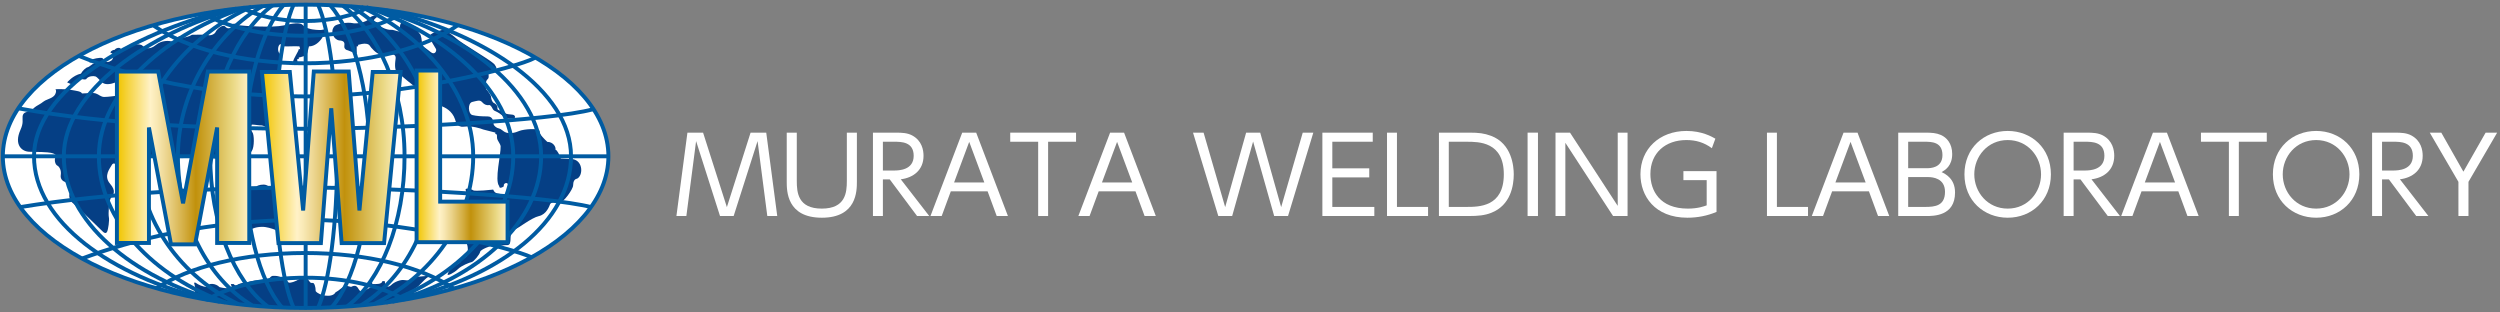<?xml version="1.0" encoding="utf-8"?>
<!-- Generator: Adobe Illustrator 16.0.3, SVG Export Plug-In . SVG Version: 6.00 Build 0)  -->
<!DOCTYPE svg PUBLIC "-//W3C//DTD SVG 1.1//EN" "http://www.w3.org/Graphics/SVG/1.1/DTD/svg11.dtd">
<svg version="1.1" id="レイヤー_1" xmlns="http://www.w3.org/2000/svg" xmlns:xlink="http://www.w3.org/1999/xlink" x="0px"
	 y="0px" width="440px" height="55px" viewBox="0 0 440 55" enable-background="new 0 0 440 55" xml:space="preserve">
<rect x="0" y="0" width="440" height="55" fill="#808080" stroke="none"/>
<g>
	<g>
		<g>
			<path fill="#FFFFFF" d="M107.079,27.509c0,14.747-23.864,26.691-53.284,26.691C24.36,54.201,0.5,42.256,0.5,27.509
				c0-14.745,23.86-26.692,53.294-26.692C83.214,0.817,107.079,12.764,107.079,27.509z"/>
			<path fill="#053F85" d="M55.561,51.239c0.607,0.813,2.958,1.249,3.487,0.216c0.689-0.346,1.059-0.856,1.746-1.204
				c0.327,0.089,0.665,0.171,0.998,0.24c1.295-0.685,1.198,0.748,1.738,0.748c0,0.086,0,0.169,0,0.251c0.16,0,0.33,0,0.496,0
				c0-0.082,0-0.165,0-0.251c0.487-0.247,1.128-0.748,1.739-0.748c-0.164-0.163-0.215-0.24-0.491-0.24c0-0.164,0-0.33,0-0.501
				c0.08,0,0.169,0,0.242,0c0,0.082,0,0.171,0,0.249c0.516,0,1.753,0.076,1.753-0.502c0.333,0,0.491-0.161,0.491,0.253
				c-0.088,0.65,0.537,0.966,1.1,0.407c0.55-0.556,1.66-0.956,2.218-0.868c0.556,0.076,1.679,0.146,1.905-0.282
				c0-0.088,0-0.174,0-0.252c0.911-0.088,1.831-0.164,2.745-0.243c0,0.079,0,0.166,0,0.243c-0.087,0-0.167,0-0.25,0
				c-0.283-0.213-1.869,1.803-2.188,1.877c-0.316,0.084-0.946,0.954-0.308,0.858c0.539-0.035,1.995,0.22,1.995,0
				c0.089,0,0.167,0,0.242,0c0,0.171-0.098,0.096-0.098,0.259c-2.995,0.464-5.875,1.186-8.871,1.646
				c-5.959,0.649-12.808,0.984-18.412,0.628c-3.477-0.23-6.661-0.579-9.955-1.046c-1.221-0.224-2.447-0.45-3.672-0.684
				c-0.296-0.116-1.099-0.804-0.303-0.804c0.57,0.124,0.578-0.627,0.245-1.74c0.091,0,0.171,0,0.254,0
				c0.516,0.37,1.275,0.741,1.988,0.741c0.254-0.784,1.606-0.628,2.245,0.047c1.185,0.325,3.072,0.253,2.238,0.253
				c0-0.085-0.252-0.704-0.252-0.792c0.162,0,0.33,0,0.498,0c0.161,0.166,0.21,0.252,0.499,0.252
				c0.462-0.376,1.053-0.501,1.744-0.501c0.75-0.369,2.153-0.453,2.487-0.453c0.339,0,0.339,0.41,0.747,0.324
				c0.417-0.08,0.997-1.071,1.413-1.071s1.648-0.092,2.822,1.2c0.082,0,0.171,0,0.249,0c0.829-0.129,1.493-0.539,1.912-0.868
				c0.405-0.332,1.157,0.157,1.409,0.571c0.243,0.422,0.419,0.34,0.661,0.34C55.317,49.792,55.561,50.456,55.561,51.239z"/>
			<path fill="#053F85" d="M58.867,4.609c0.37-0.418,2.308-0.737,3.107-0.553c0.808,0.185,1.937-0.117,2.361-0.323
				c0.646-0.256,0.566-0.669,1.25-0.918c0.688-0.255,0.939,0.119,0.616,0.314c-0.308,0.187-0.616,0.604-0.248,0.681
				c0.372,0.062,0.875,0.246,0.938,0.626c0.063,0.359,1.308,0.867,1.926,0.81c0.623-0.067,1.81,0.737,1.623-0.131
				c-0.182-0.874,0.247-1.433,0.81-1.243c0.561,0.185,2.294,1.061,2.294,1.061s0,0.739,0.316,0.991
				c0.315,0.25,0.375,1.306,0.443,1.805c0.066,0.491,0.743,0.806,1.492,1.429c0.742,0.623,1.12-0.239,0.928-0.553
				c-0.187-0.317-0.865-1.375-1.117-2.061c-0.258-0.688,1.805-1.175,2.987-1.487c-0.193,0.493,0.746,0.799,1.677,1.675
				c0.935,0.875,5.735,3.613,6.722,4.54c0,0,0.56,0.748,0.312,0.748c-0.25,0-1.121,0.444-1.298,0.569
				c-0.199,0.124,0.24,1.05-0.199,1.361c-0.428,0.311-0.373,1.622-0.19,1.807c0.19,0.187,0.814,1.003,0.814,1.307
				c0,0.313,0.191,0.938,0.501,1.06c0.31,0.123,0.688,0.499,0.621,0.876c-0.061,0.376,0.373,0.428,0.373,0.428
				s0.808,0.187,0.931,0.434c0.132,0.257,0.932,0.257,1.379,0.325c0.431,0.058,0.552,0.55,0.239,0.613c0,0-1.118,0.249-1.55-0.063
				c-0.437-0.313-0.87-0.746-1.372-0.997c-0.499-0.249-0.68-0.249-0.866-0.628c-0.189-0.367-0.373-0.671-0.629-0.618
				c-0.25,0.06-0.742,0-1.175-0.491c-0.439-0.502-0.876-0.255-1.748-0.067c-0.864,0.189-0.745,2.121,0,2.31
				c0.748,0.18,1.617,0.239,2.672,0.239c1.065,0,0.999,1.063,1.065,1.367c0.06,0.314,0.561,0.692,0.927,0.749
				c0.374,0.063,0.688,0.44,1.057,0.636c0.832,0.405,1.81,0.118,2.552-0.195c0.747-0.312,3.547-0.563,3.547,0.064
				c0,0.621,0.933,1.427,1.373,1.863c1.052,0,1.555,0.928,1.433,1.362c0.371,0.136,0.802,1.134,0.937,1.567l2.173,0.12
				c1.81,0.376,1.742,2.926,0.688,3.432c-0.437,0.05-0.688,0.49-0.688,1.178c0,0.677-1.803,3.167-2.358,2.983
				c-0.56-0.187-1.569,0-1.69,0.317c-0.121,0.302-0.616,1.801-1.987,2.108c-1.276,0.281-3.672,2.175-4.23,2.364
				c-0.56,0.188-0.743,0.746-0.743,1.43c0,0.68-0.074,1.368-0.631,1.313c-0.55-0.063-2.121,0.307-2.121,0.307s0-0.252-0.306-0.252
				c-0.309,0-2.234,0.691-2.297,1.129c-0.065,0.431-1.12,1.734-1.501,1.803c-0.369,0.064-1.801,0.62-2.424,1.248
				c-0.617,0.619-1.93,1.301-1.799,0.866c0.119-0.438,1.053-1.617,1.302-1.617c0.247,0,0.814-0.245,1.058-0.692
				c0.254-0.429,0.682-0.554,0.93-0.799c0.264-0.249,0.379-1.495,0.122-2.121c-0.239-0.622-0.427-6.719-0.427-6.719
				s0.058-1.002,0.305-1.24c0.264-0.252,0-1.188-0.117-1.623c-0.131-0.444,0.988-0.184,1.304,0.051
				c0.304,0.254,3.544-0.118,3.544-0.118c0.306,0.82,0.938,0.689,1.927,0.875c0.994,0.184,0.756-0.991,0.687-1.701
				c-0.008-0.453-0.618-0.416-0.748,0c0,0.088,0,0.172,0,0.251c-0.159,0.148-0.812,0.514-0.812-0.041
				c-0.853-0.99,0.32-5.612,0.254-7.03c-0.098-0.505-0.539-0.895-0.632-1.406c-0.044-0.337,0.094-0.731-0.296-0.731
				c0-0.089,0-0.165,0-0.249l-2.121-0.538c-0.495-0.194-1.931-0.69-3.427-0.501c-1.234,0.161-1.427-0.933-1.553-1.31
				c-0.486-1.451-1.744-2.113-2.545-2.36c-0.816-0.253-3.117-2.558-3.744-2.865c-1.002-0.501-3.109-2.488-3.789-2.921
				c-0.706-0.448-0.43-2.058-0.372-2.551c0.056-0.505-0.251-0.746-0.87-0.811c-0.628-0.065-0.937,0.238-1.752,0.122
				c-0.812-0.122-1.738-1.244-1.927-1.551c-0.184-0.317-0.75-0.439-1.369-0.317c-0.079-0.005-0.599,0.18-0.688,0.164
				c0,0.088,0,0.177,0,0.255c-0.082,0-0.161,0-0.247,0c0,0.41,0,0.836,0,1.236c-0.083,0-0.16,0-0.247,0
				c-0.435-0.169-0.872-0.355-1.317-0.534c-0.232-0.004-0.676-0.245-0.615-0.75c0.067-0.493,0.067-0.927-0.865-0.985
				C58.805,7.041,57.993,5.615,58.867,4.609z"/>
			<path fill="#053F85" d="M19.656,29.076c-0.24,0.476-1.489,1.866-0.308,3.233c1.211,1.396,0.561,1.93,0.186,2.493
				c-0.376,0.55-0.493,2.863-0.376,3.422c0.124,0.56-0.117,2.175-0.305,2.552c-0.184,0.369-0.496,0.251-0.746,0
				c-0.252-0.257-4.981-4.85-5.295-5.042c-0.312-0.187-0.809-1.055-0.556-1.681c0.244-0.622-0.252-1.802-0.748-1.998
				c-0.497-0.181-0.935-0.558-0.808-1.297c0.12-0.753-0.249-1.44-0.627-1.621c-0.369-0.195-0.556-1.001-0.308-1.492
				c0.256-0.5-0.309-0.621-0.807-0.747c-0.5-0.121-2.43-0.186-3.741-0.186c-1.299,0-2.826-1.159-1.614-3.86
				c0.562-1.241,0.315-1.683,0.375-2.37C4.042,19.8,4.664,19.68,5.034,19.68c0.371,0,0.748-0.682,1.684-1.188
				C7.653,18,7.519,17.811,8.521,17.44c0.996-0.377,1.183-0.748,1.304-1.123c0.126-0.374-0.061-0.621-0.061-0.621
				s1.743-0.066,2.735,0.127c0.995,0.178,1.752,0.241,1.931,0.624c0.809,0,1.862-0.194,2.431,0c0.557,0.182,0.869,0.616,1.496,0.616
				c0.619,0,1.986-0.188,1.986-0.188v-2.368c-0.995,0.376-1.744,0.376-2.176,0.124c-0.437-0.24-1-1.06-1.368-1.181
				c-0.38-0.125-1.185-0.057-1.56,0.376c-0.062,0.254-0.554,0.156-0.988,0.068c-0.315-0.068-0.757,0.055-0.936,0.24
				c-0.19,0.193-0.623,0.748-0.623,0.748l-0.875-0.376c0,0,0.994-1.239,2.434-1.55c0.246-0.494,0.859-1.058,1.174-1.12
				c0.312-0.06,0.818-0.618,1.061-0.618c0.249,0-0.193-0.372-0.44-0.251c-0.244,0.121-0.621-0.121-0.174-0.377
				c0.421-0.247,1.799-0.507,2.104-0.377c0.317,0.13,0.06,0.194,0.381,0.506c0.312,0.304,0.8,0.248,1.239-0.064
				c0.432-0.312,0.432-1.247,0-1.313c-0.439-0.058,0.185-0.615,0.562-0.552c0.246-0.377,0.929-0.505,1.117-0.188
				c0.189,0.313,0.812,0.188,1.183-0.252c0.37-0.437,2.113-0.798,2.619-0.307c0.492,0.488,1.303,0.746,2.362-0.13
				c1.059-0.875,2.306-0.743,2.862-0.616c0.56,0.121,0.93-0.127,0.746-0.44c-0.186-0.315,0.744-0.62,0.996-0.366
				c0.242,0.238,1.304-0.068,1.746-0.372c0,0,2.492-0.068,2.861,0.053c0.372,0.129,1.124-0.121,1.303-0.559
				c0.191-0.437,1.248-1.435,1.685-0.938c0.436,0.501,0.935,0.313,1.114,0l0.311-0.497h0.69l0.185,0.256
				c1.186,0.173,6.223,0.433,7.903,0.054c1.679-0.369,2.985-0.618,3.482-0.054c0.493,0.555,0.611,0.426,1.37,0.679
				c0.187,0.063,1.615,0.254,1.995,0.131c0.371-0.131,0.935-0.067,0.992,0.426c0.066,0.502-0.498,0.631-0.868,0.821
				c-0.559,0.928-1.431,1.669-2.435,1.669c-0.16,0.442-0.222,1.681-0.748,1.681c-0.445,0.1-0.607,0.213-1.051,0.288
				c0,0.331,0.08,0.256-0.25,0.256c0,0.163,0,0.334,0,0.495c0.01,0.515-0.756,0.231-0.754,0c0.111-0.676,1.005-1.867,1.005-2.236
				c0.089,0,0.167,0,0.243,0c0-0.088-0.115-0.395-0.115-0.483c-1.001-0.078-1.87,0.058-2.871-0.015
				c-0.182-0.287-0.433-0.541-0.683-0.231c-0.247,0.304-0.37,1.241,0.188,1.623c0.561,0.372,0.251,0.746,0.13,1.053
				c-0.13,0.314-0.688,2.121-0.688,2.121l-2.364-0.124l0.554,9.888c0,0-0.504-0.347-0.874-0.399c-0.585,0-1.214-0.152-1.789-0.152
				c-0.131,0.367-0.192,0.991,0.118,1.366c0.317,0.369,0.377,2.604-0.118,3.302c-0.51,0.68-1.439,1.48-1.439,2.226
				c0,0.758,0.498,4.73,0.498,4.73s0.941-0.43,1.302-0.369c0.374,0.068,0.318-0.123,0.501-0.373
				c0.189-0.243,1.188-0.433,1.682-0.243c0.499,0.185,1.056,0.739,1.682,0.616l0.805,7.667c-0.875-0.447-1.804-0.752-2.606-0.882
				c-0.812-0.123-2.244,0-2.865,0.688L40.38,28.515c-1.307-0.748-6.915-1.053-7.595-0.813c-0.683,0.259-1.467,0.042-2.304,0.064
				c-1.984,0.066-4.345-0.495-5.72,0.369c-1.37,0.87-4.293,0.806-4.54,0.682C19.975,28.706,19.781,28.818,19.656,29.076z"/>
			<path fill="none" stroke="#005BA2" stroke-width="0.692" d="M107.079,27.509c0,14.747-23.864,26.691-53.284,26.691
				C24.36,54.201,0.5,42.256,0.5,27.509c0-14.745,23.86-26.692,53.294-26.692C83.214,0.817,107.079,12.764,107.079,27.509z"/>
			<rect x="31.336" y="35.399" fill="none" stroke="#005BA2" stroke-width="0.692" width="0" height="0.088"/>
			<rect x="34.075" y="45.111" fill="none" stroke="#005BA2" stroke-width="0.692" width="0" height="0"/>
			<path fill="none" stroke="#005BA2" stroke-width="0.692" d="M51.684,54.181c-1.984-4.393-3.374-14.689-3.374-26.683
				c0-12.002,1.389-22.303,3.374-26.7"/>
			<path fill="none" stroke="#005BA2" stroke-width="0.692" d="M55.983,0.833c1.976,4.412,3.36,14.684,3.36,26.665
				c0,11.993-1.391,22.29-3.366,26.683"/>
			<path fill="none" stroke="#005BA2" stroke-width="0.692" d="M49.598,54.07c-3.9-4.469-6.627-14.689-6.627-26.571
				c0-12.002,3.059-22.303,7.013-26.7"/>
			<path fill="none" stroke="#005BA2" stroke-width="0.692" d="M58.099,0.902c3.923,4.461,6.932,14.684,6.932,26.597
				s-2.736,22.135-6.651,26.582"/>
			<path fill="none" stroke="#005BA2" stroke-width="0.692" d="M44.348,53.735C36.65,49.121,31.312,39.1,31.312,27.499
				c0-11.773,6.985-21.907,14.91-26.437"/>
			<path fill="none" stroke="#005BA2" stroke-width="0.692" d="M61.707,1.109c7.916,4.539,14.851,14.645,14.851,26.39
				c0,11.584-5.314,21.594-13.001,26.219"/>
			<path fill="none" stroke="#005BA2" stroke-width="0.692" d="M41.929,53.522C32.083,48.813,24.46,38.92,24.46,27.499
				c0-11.664,9.58-21.712,19.801-26.313"/>
			<path fill="none" stroke="#005BA2" stroke-width="0.692" d="M63.547,1.22c10.221,4.613,19.736,14.641,19.736,26.278
				c0,11.383-7.576,21.244-17.362,25.969"/>
			<path fill="none" stroke="#005BA2" stroke-width="0.692" d="M39.673,53.23C27.166,48.704,17.4,38.881,17.4,27.499
				C17.4,15.73,29.986,5.64,43.073,1.334"/>
			<path fill="none" stroke="#005BA2" stroke-width="0.692" d="M64.482,1.269c13.185,4.28,25.85,14.41,25.85,26.229
				c0,11.42-9.829,21.271-22.395,25.778"/>
			<path fill="none" stroke="#005BA2" stroke-width="0.692" d="M38.704,53.112c-15.308-4.217-27.477-14.1-27.477-25.613
				c0-11.519,15.1-21.754,30.41-25.984"/>
			<path fill="none" stroke="#005BA2" stroke-width="0.692" d="M66.272,1.62c15.421,4.188,28.968,14.306,28.968,25.879
				c0,11.514-10.904,21.396-26.206,25.613"/>
			<path fill="none" stroke="#005BA2" stroke-width="0.692" d="M36.76,52.794C19.542,48.575,5.986,39.012,5.986,27.499
				c0-11.519,16.939-21.555,34.157-25.78"/>
			<path fill="none" stroke="#005BA2" stroke-width="0.692" d="M67.919,1.804C85.264,6.001,100.5,15.925,100.5,27.499
				c0,11.514-12.186,20.959-29.399,25.19"/>
			<path fill="none" stroke="#005BA2" stroke-width="0.692" d="M47.08,53.917c-5.945-4.537-10.083-14.66-10.083-26.419
				c0-11.903,4.912-22.115,10.986-26.575"/>
			<path fill="none" stroke="#005BA2" stroke-width="0.692" d="M60.385,1.042C66.368,5.579,71.2,15.708,71.2,27.499
				c0,11.726-4.121,21.837-10.047,26.381"/>
			<line fill="none" stroke="#005BA2" stroke-width="0.692" x1="53.794" y1="0.817" x2="53.794" y2="54.173"/>
			<path fill="none" stroke="#005BA2" stroke-width="0.692" d="M36.453,52.746c3.926-2.346,10.24-3.87,17.371-3.87
				c7.18,0,13.536,1.539,17.449,3.911"/>
			<path fill="none" stroke="#005BA2" stroke-width="0.692" d="M27.526,50.751c5.579-3.751,15.207-6.221,26.142-6.221
				c10.794,0,20.401,2.357,26.202,6.26"/>
			<path fill="none" stroke="#005BA2" stroke-width="0.692" d="M14.361,45.534c8.794-3.268,22.17-6.839,39.293-6.839
				c17.243,0,36.553,5.005,39.829,6.56"/>
			<path fill="none" stroke="#005BA2" stroke-width="0.692" d="M3.475,36.464c15.867-2.591,34.661-3.455,50.008-3.455
				c15.347,0,42.812,1.457,50.613,3.455"/>
			<path fill="none" stroke="#005BA2" stroke-width="0.692" d="M35.823,2.347c3.918,2.384,10.292,3.941,17.488,3.941
				c7.171,0,13.522-1.544,17.442-3.926"/>
			<path fill="none" stroke="#005BA2" stroke-width="0.692" d="M27.108,4.549c5.592,3.997,15.508,6.592,26.561,6.592
				c10.794,0,21.118-2.595,26.823-6.651"/>
			<path fill="none" stroke="#005BA2" stroke-width="0.692" d="M13.972,9.876c8.773,3.545,22.435,7.096,39.683,7.096
				c17.243,0,37.304-5.045,40.484-6.79"/>
			<path fill="none" stroke="#005BA2" stroke-width="0.692" d="M3.24,19.068c15.915,2.928,34.896,3.594,50.243,3.594
				c15.347,0,43.17-1.34,50.923-3.438"/>
			<line fill="none" stroke="#005BA2" stroke-width="0.692" x1="0.5" y1="27.509" x2="107.079" y2="27.509"/>
			<path fill="none" stroke="#005BA2" stroke-width="0.692" d="M64.681,1.319c-2.33,1.434-6.397,2.387-11.027,2.387
				c-4.528,0-8.516-0.912-10.864-2.294"/>
		</g>
		<linearGradient id="SVGID_1_" gradientUnits="userSpaceOnUse" x1="20.575" y1="27.802" x2="43.869" y2="27.802">
			<stop  offset="0.006" style="stop-color:#F1C500"/>
			<stop  offset="0.253" style="stop-color:#FFF2C7"/>
			<stop  offset="0.298" style="stop-color:#F9E9B6"/>
			<stop  offset="0.387" style="stop-color:#EAD289"/>
			<stop  offset="0.51" style="stop-color:#D3AD41"/>
			<stop  offset="0.596" style="stop-color:#C1910C"/>
			<stop  offset="0.811" style="stop-color:#E0C768"/>
			<stop  offset="0.871" style="stop-color:#E9D782"/>
			<stop  offset="1" style="stop-color:#FFF2C7"/>
		</linearGradient>
		<polygon fill="url(#SVGID_1_)" stroke="#005BA2" stroke-width="0.692" points="20.575,12.599 20.575,42.759 26.212,42.759 
			26.212,22.437 30.098,43.005 34.333,43.005 38.215,22.437 38.215,42.759 43.869,42.759 43.869,12.599 36.578,12.599 32.22,35.776 
			27.848,12.599 		"/>
		<linearGradient id="SVGID_2_" gradientUnits="userSpaceOnUse" x1="46.099" y1="27.689" x2="70.501" y2="27.689">
			<stop  offset="0.006" style="stop-color:#F1C500"/>
			<stop  offset="0.253" style="stop-color:#FFF2C7"/>
			<stop  offset="0.298" style="stop-color:#F9E9B6"/>
			<stop  offset="0.387" style="stop-color:#EAD289"/>
			<stop  offset="0.51" style="stop-color:#D3AD41"/>
			<stop  offset="0.596" style="stop-color:#C1910C"/>
			<stop  offset="0.811" style="stop-color:#E0C768"/>
			<stop  offset="0.871" style="stop-color:#E9D782"/>
			<stop  offset="1" style="stop-color:#FFF2C7"/>
		</linearGradient>
		<polygon fill="url(#SVGID_2_)" stroke="#005BA2" stroke-width="0.692" points="67.599,42.789 70.501,12.669 65.601,12.669 
			63.259,37.043 61.371,12.588 55.231,12.588 53.353,37.043 51.008,12.669 46.099,12.669 49.011,42.789 56.478,42.789 
			58.302,19.063 60.13,42.789 		"/>
		<linearGradient id="SVGID_3_" gradientUnits="userSpaceOnUse" x1="73.319" y1="27.52" x2="89.332" y2="27.52">
			<stop  offset="0.006" style="stop-color:#F1C500"/>
			<stop  offset="0.253" style="stop-color:#FFF2C7"/>
			<stop  offset="0.298" style="stop-color:#F9E9B6"/>
			<stop  offset="0.387" style="stop-color:#EAD289"/>
			<stop  offset="0.51" style="stop-color:#D3AD41"/>
			<stop  offset="0.596" style="stop-color:#C1910C"/>
			<stop  offset="0.811" style="stop-color:#E0C768"/>
			<stop  offset="0.871" style="stop-color:#E9D782"/>
			<stop  offset="1" style="stop-color:#FFF2C7"/>
		</linearGradient>
		<polygon fill="url(#SVGID_3_)" stroke="#005BA2" stroke-width="0.692" points="89.332,42.625 89.332,35.487 77.468,35.487 
			77.468,12.417 73.319,12.417 73.319,42.625 		"/>
	</g>
	<g>
		<path fill="#FFFFFF" d="M123.741,23.345l4.19,13.11l4.171-13.11h2.756l1.937,14.675h-1.75l-1.713-13.186l-4.209,13.186h-2.402
			l-4.208-13.186l-1.714,13.186h-1.75l1.937-14.675H123.741z"/>
		<path fill="#FFFFFF" d="M150.813,23.345v8.622c0,1.603,0,6.351-6.164,6.351c-6.184,0-6.184-4.729-6.184-6.351v-8.622h1.77v8.511
			c0,2.011,0.205,4.859,4.395,4.859c4.191,0,4.414-2.83,4.414-4.859v-8.511H150.813z"/>
		<path fill="#FFFFFF" d="M157.66,23.345c1.154,0,2.048,0.057,2.868,0.484c1.75,0.931,2.012,2.606,2.012,3.594
			c0,2.514-1.788,3.854-4.004,4.134l5.009,6.463h-2.142l-4.804-6.443h-1.211v6.443h-1.75V23.345H157.66z M155.388,24.947v5.065
			h1.956c0.913,0,3.464-0.094,3.464-2.589c0-2.477-2.179-2.477-3.445-2.477H155.388z"/>
		<path fill="#FFFFFF" d="M167.34,33.68l-1.602,4.34h-1.975l5.587-14.675h2.458l5.587,14.675h-1.974l-1.602-4.34H167.34z
			 M173.243,32.116l-2.663-7.15l-2.663,7.15H173.243z"/>
		<path fill="#FFFFFF" d="M184.469,38.02h-1.751V24.947h-4.917v-1.602h11.584v1.602h-4.917V38.02z"/>
		<path fill="#FFFFFF" d="M193.366,33.68l-1.602,4.34h-1.974l5.587-14.675h2.458l5.587,14.675h-1.974l-1.602-4.34H193.366z
			 M199.27,32.116l-2.663-7.15l-2.663,7.15H199.27z"/>
		<path fill="#FFFFFF" d="M216.861,38.02h-2.439l-4.451-14.675h1.862l3.799,13.11l3.688-13.11h2.477l3.688,13.11l3.798-13.11h1.863
			l-4.452,14.675h-2.438l-3.707-13.11L216.861,38.02z"/>
		<path fill="#FFFFFF" d="M240.989,29.622v1.601h-6.5v5.196h7.394v1.602h-9.144V23.345h8.865v1.602h-7.115v4.675H240.989z"/>
		<path fill="#FFFFFF" d="M245.864,23.345v13.073h5.476v1.602h-7.226V23.345H245.864z"/>
		<path fill="#FFFFFF" d="M253.254,23.345h5.382c1.602,0,2.571,0.111,3.781,0.559c3.688,1.378,4.005,5.4,4.005,6.778
			c0,1.938-0.521,5.438-3.968,6.778c-1.136,0.447-2.291,0.56-3.967,0.56h-5.233V23.345z M254.985,36.418h3.056
			c2.272,0,6.631,0,6.631-5.736c0-5.735-4.397-5.735-6.537-5.735h-3.149V36.418z"/>
		<path fill="#FFFFFF" d="M270.681,23.345V38.02h-1.826V23.345H270.681z"/>
		<path fill="#FFFFFF" d="M276.322,23.345l8.397,12.887V23.345h1.732V38.02H283.9l-8.397-12.888V38.02h-1.732V23.345H276.322z"/>
		<path fill="#FFFFFF" d="M301.289,26.083c-1.376-1.005-2.773-1.434-4.488-1.434c-3.688,0-6.332,2.271-6.332,5.978
			c0,2.925,1.639,6.089,6.594,6.089c1.77,0,2.851-0.409,3.314-0.575v-4.434h-4.097v-1.583h5.828v7.17
			c-1.619,0.689-3.352,1.024-5.12,1.024c-5.792,0-8.27-3.855-8.27-7.654c0-4.45,3.352-7.617,8.102-7.617
			c2.683,0,4.396,0.969,5.084,1.36L301.289,26.083z"/>
		<path fill="#FFFFFF" d="M312.735,23.345v13.073h5.476v1.602h-7.226V23.345H312.735z"/>
		<path fill="#FFFFFF" d="M322.453,33.68l-1.601,4.34h-1.975l5.587-14.675h2.458l5.588,14.675h-1.976l-1.601-4.34H322.453z
			 M328.356,32.116l-2.663-7.15l-2.662,7.15H328.356z"/>
		<path fill="#FFFFFF" d="M338.744,23.345c1.284,0,2.029,0.057,2.849,0.409c0.987,0.429,1.994,1.472,1.994,3.353
			c0,2.104-1.249,2.83-1.863,3.184c0.651,0.317,2.364,1.138,2.364,3.595c0,4.135-3.742,4.135-5.102,4.135h-4.898V23.345H338.744z
			 M335.838,24.947v4.656h3.316c0.501,0,2.718,0,2.718-2.311c0-2.346-1.955-2.346-3.167-2.346H335.838z M335.838,31.167v5.252h2.998
			c1.752,0,3.484-0.205,3.484-2.663c0-2.383-2.161-2.589-2.943-2.589H335.838z"/>
		<path fill="#FFFFFF" d="M353.359,23.046c4.19,0,7.599,3.036,7.599,7.636c0,4.601-3.408,7.636-7.599,7.636
			c-4.172,0-7.617-2.999-7.617-7.636C345.742,26.044,349.188,23.046,353.359,23.046z M353.359,36.715
			c3.557,0,5.866-2.923,5.866-6.033c0-3.109-2.31-6.033-5.866-6.033c-3.559,0-5.885,2.905-5.885,6.033
			C347.475,33.811,349.801,36.715,353.359,36.715z"/>
		<path fill="#FFFFFF" d="M367.227,23.345c1.154,0,2.05,0.057,2.869,0.484c1.75,0.931,2.011,2.606,2.011,3.594
			c0,2.514-1.789,3.854-4.004,4.134l5.009,6.463h-2.142l-4.806-6.443h-1.209v6.443h-1.752V23.345H367.227z M364.955,24.947v5.065
			h1.954c0.913,0,3.465-0.094,3.465-2.589c0-2.477-2.179-2.477-3.445-2.477H364.955z"/>
		<path fill="#FFFFFF" d="M376.907,33.68l-1.602,4.34h-1.975l5.587-14.675h2.459l5.587,14.675h-1.975l-1.602-4.34H376.907z
			 M382.811,32.116l-2.663-7.15l-2.662,7.15H382.811z"/>
		<path fill="#FFFFFF" d="M394.035,38.02h-1.75V24.947h-4.917v-1.602h11.585v1.602h-4.918V38.02z"/>
		<path fill="#FFFFFF" d="M407.646,23.046c4.191,0,7.599,3.036,7.599,7.636c0,4.601-3.407,7.636-7.599,7.636
			c-4.173,0-7.617-2.999-7.617-7.636C400.028,26.044,403.473,23.046,407.646,23.046z M407.646,36.715
			c3.557,0,5.866-2.923,5.866-6.033c0-3.109-2.31-6.033-5.866-6.033c-3.558,0-5.885,2.905-5.885,6.033
			C401.761,33.811,404.088,36.715,407.646,36.715z"/>
		<path fill="#FFFFFF" d="M421.512,23.345c1.154,0,2.051,0.057,2.869,0.484c1.75,0.931,2.013,2.606,2.013,3.594
			c0,2.514-1.789,3.854-4.006,4.134l5.01,6.463h-2.143l-4.805-6.443h-1.209v6.443h-1.752V23.345H421.512z M419.241,24.947v5.065
			h1.955c0.913,0,3.465-0.094,3.465-2.589c0-2.477-2.18-2.477-3.445-2.477H419.241z"/>
		<path fill="#FFFFFF" d="M432.683,32.004l-5.047-8.659h2.03l3.892,6.871l3.912-6.871h2.03l-5.049,8.659v6.016h-1.769V32.004z"/>
	</g>
</g>
</svg>

